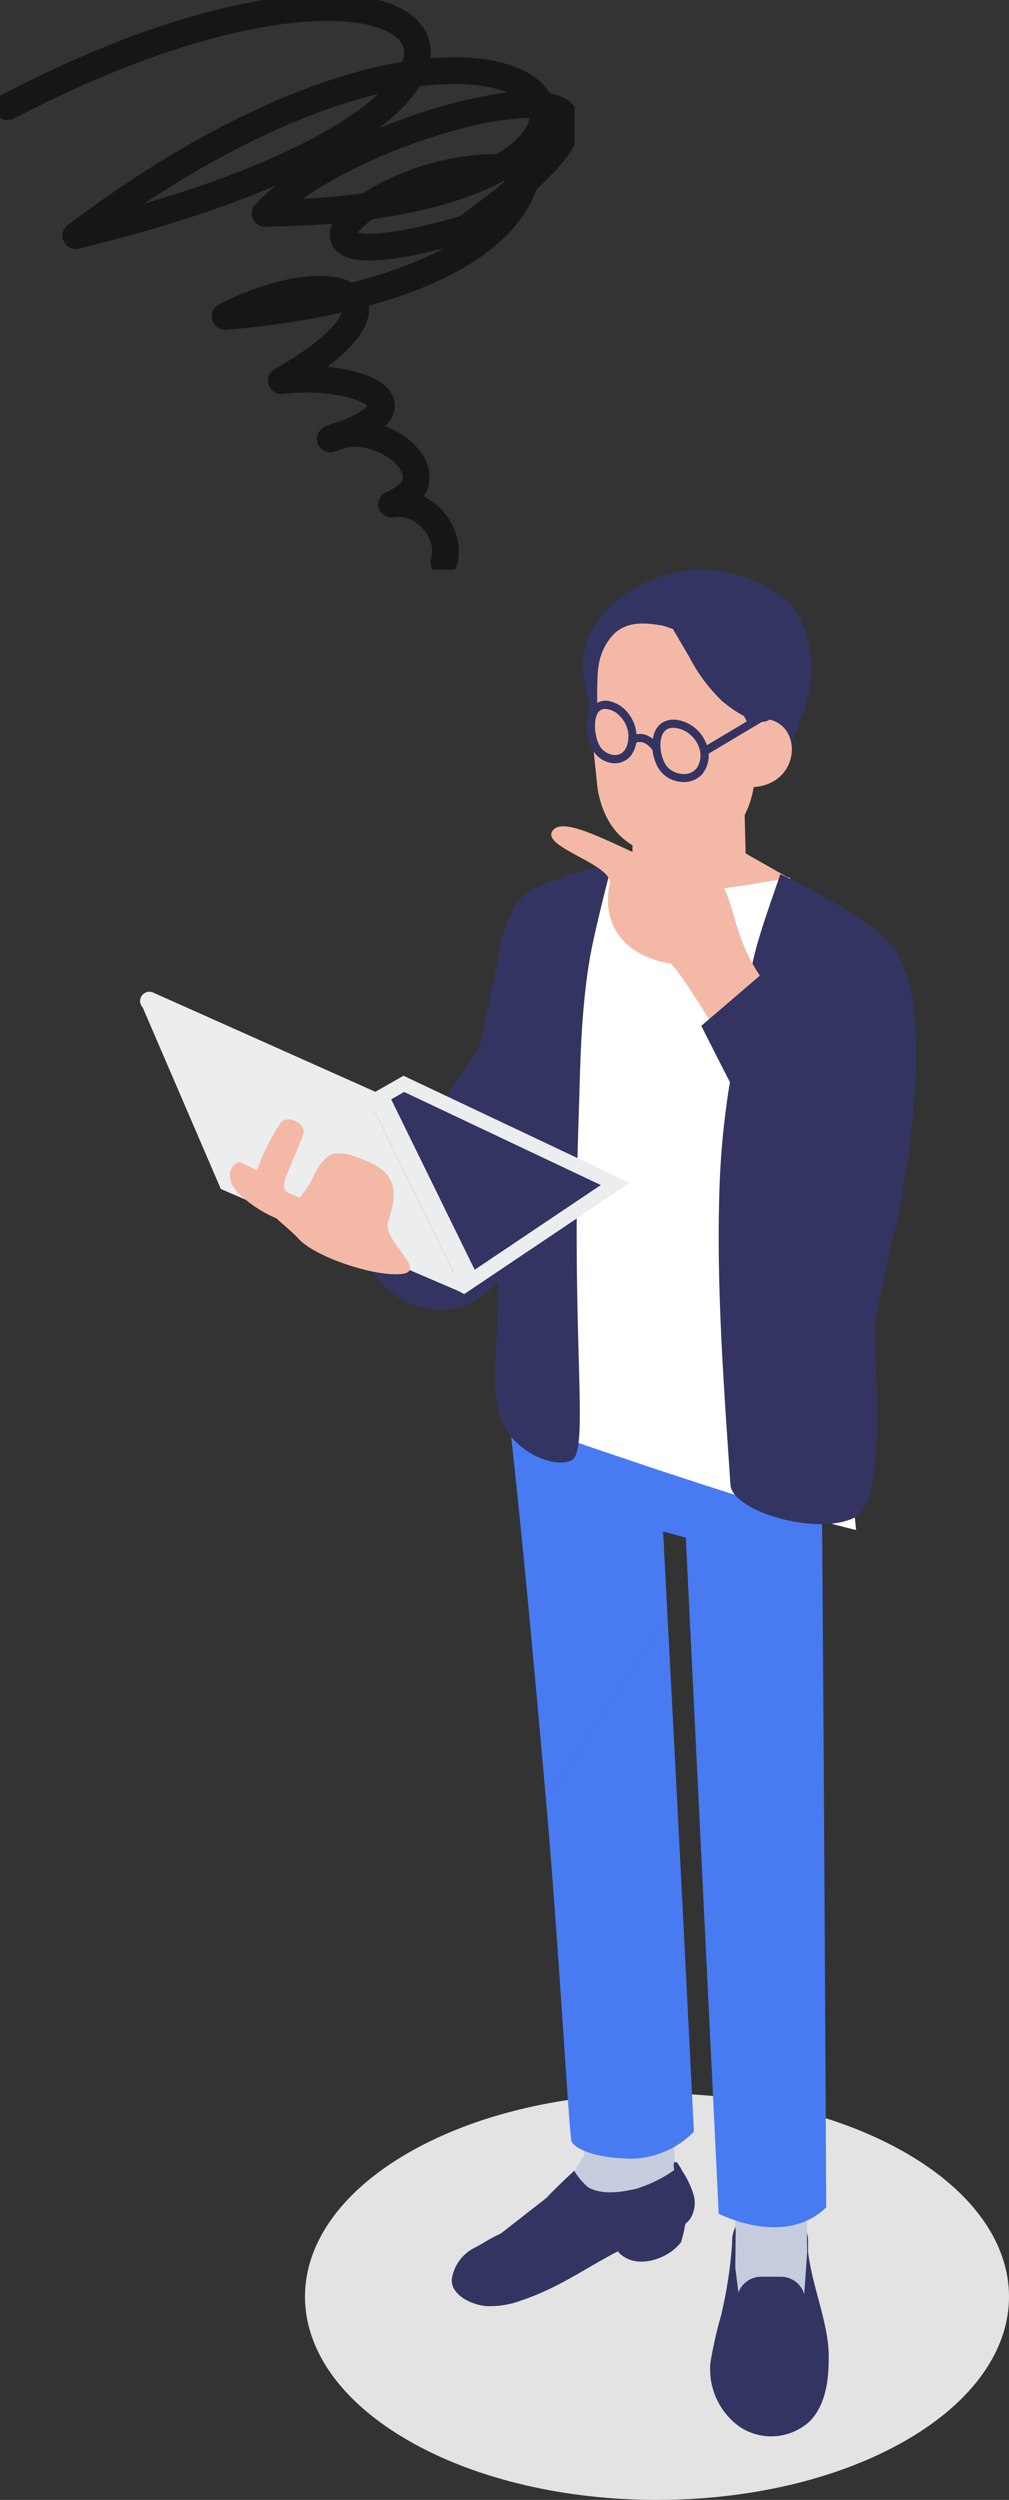<svg xmlns="http://www.w3.org/2000/svg" xmlns:xlink="http://www.w3.org/1999/xlink" width="113.384" height="280.912" viewBox="0 0 113.384 280.912">
  <rect x="0" y="0" width="113.384" height="280.912" fill="#333333" stroke="none"/>
  <defs>
    <clipPath id="clip-path">
      <rect id="長方形_23457" data-name="長方形 23457" width="64.568" height="64.001" fill="none"/>
    </clipPath>
    <clipPath id="clip-path-2">
      <rect id="長方形_24241" data-name="長方形 24241" width="97.631" height="216.911" fill="none"/>
    </clipPath>
  </defs>
  <g id="グループ_9180" data-name="グループ 9180" opacity="0.565">
    <g id="グループ_9174" data-name="グループ 9174" clip-path="url(#clip-path)">
      <path id="パス_11300" data-name="パス 11300" d="M1.5,12.653c49.757-26,68.909-.355,7.671,14.474,53-39.825,75.538-3.2,21.264-2.5,11.23-11.809,54.136-20.956,22.524,1.7-27.08,7.916-8.4-9.418,7.036-6.528C57.6,31.6,36.944,35.381,25.937,36.2c12.844-6.553,22.186-1.815,6.324,7.23,8-1.018,17.649,2.619,5.5,6.544,5.389-2.725,14.163,4.318,6.9,7.334,3.438-.669,6.881,3.14,5.869,6.493" transform="translate(-0.651 -0.651)" fill="none" stroke="#000" stroke-linecap="round" stroke-linejoin="round" stroke-width="3"/>
    </g>
  </g>
  <g id="グループ_9791" data-name="グループ 9791" transform="translate(15.753 64.001)">
    <g id="グループ_9791-2" data-name="グループ 9791" clip-path="url(#clip-path-2)">
      <path id="パス_12776" data-name="パス 12776" d="M121.81,540.912c-15.448,8.919-40.493,8.919-55.941,0s-15.448-23.379,0-32.3,40.493-8.919,55.941,0,15.448,23.379,0,32.3" transform="translate(-35.764 -330.69)" fill="#e3e3e3"/>
      <path id="パス_12777" data-name="パス 12777" d="M93.813,133.419l-9.406,14.406L97.98,158.9l6.072-32.741-7.738-4.762Z" transform="translate(-55.611 -79.98)" fill="#333461"/>
      <path id="パス_12778" data-name="パス 12778" d="M167.479,77.784h-12.47s-.126,5.04-.126,5.36l-3.75,2.061,1.066,3.569c1.872,1.427,2.1,4.594,3.972,6.021a3.343,3.343,0,0,0,2.522.958,3.2,3.2,0,0,0,1.316-.73c1.451-1.145,12.041-3.05,12.041-3.05l.642-5.94-5.088-2.888c0-.32-.126-5.04-.126-5.36" transform="translate(-99.573 -51.247)" fill="#f4b9a6"/>
      <path id="パス_12779" data-name="パス 12779" d="M201.886,542.327h-5.292c-.889,0-1.607,1.762-1.607,2.651v4.356a1.621,1.621,0,0,0,1.616,1.616H201.9a1.621,1.621,0,0,0,1.616-1.616v-4.356c0-.889-.737-2.651-1.626-2.651" transform="translate(-128.466 -357.308)" fill="#333461"/>
      <path id="パス_12780" data-name="パス 12780" d="M195.275,526.018l.3,6.948-.119,10.171,8.267-.253-.263-17.457Z" transform="translate(-128.656 -346.173)" fill="#c5ccde"/>
      <path id="パス_12781" data-name="パス 12781" d="M93.543,208.653c-.312-.1-14.065-3.021-14.065-3.021l-2.595,8.948a9.1,9.1,0,0,0,9.606,3.828c3.572-.889,10.545-8.591,7.053-9.755" transform="translate(-50.654 -135.479)" fill="#333461"/>
      <path id="パス_12782" data-name="パス 12782" d="M139.245,500.524l-.172,6.738-3.726,6.064,13.929-2.922-.241-10.939Z" transform="translate(-89.173 -329.069)" fill="#c5ccde"/>
      <path id="パス_12783" data-name="パス 12783" d="M123.43,304.036l13.651-20.671c-.178-3.352-.351-6.7-.513-9.983l.716.2V251.564h-19.16c1.764,13.19,3.734,34.661,5.307,52.472" transform="translate(-77.824 -165.741)" fill="#487bf1"/>
      <path id="パス_12784" data-name="パス 12784" d="M133.678,365.45c1.472,16.667,2.6,37.89,2.88,38.362.587.978,3.031,1.907,6.991,1.907a10.124,10.124,0,0,0,6.746-3.031s-1.639-32.929-2.966-57.909Z" transform="translate(-88.073 -227.155)" fill="#487bf1"/>
      <path id="パス_12785" data-name="パス 12785" d="M169.691,251.583V273.6l3.423.937c1.157,23.7,3.7,75.966,3.7,75.966s7.386,3.856,12.078-.714c0,0-.354-71.512-.654-98.2Z" transform="translate(-111.8 -165.753)" fill="#487bf1"/>
      <path id="パス_12786" data-name="パス 12786" d="M157.52,541.753c.12.5-.169,1.559-.048,2.059,1.944,2.117,5.7.726,7.039-1.135a17.9,17.9,0,0,0,.726-4.242Z" transform="translate(-103.729 -354.743)" fill="#333461"/>
      <path id="パス_12787" data-name="パス 12787" d="M128.555,525.59a7.629,7.629,0,0,0-.613-1.007c-.67-.255-.235.809-.346.872a15.232,15.232,0,0,1-4.237,2.082c-1.742.4-3.837.714-5.4-.151a7.789,7.789,0,0,1-1.576-1.869s-2.454,2.266-3.081,3.018l-5.167,4.031c-1.565.73-1.633.929-3.169,1.717a4.719,4.719,0,0,0-2.345,3.453c-.06,1.817,2.33,2.852,3.848,2.983a9.819,9.819,0,0,0,3.9-.611c6.067-2.01,9.607-5.709,15.744-7.494,1.216-.354,2.577-.671,3.305-1.707a3.355,3.355,0,0,0,.363-2.746,9.939,9.939,0,0,0-1.224-2.571" transform="translate(-67.61 -345.591)" fill="#333461"/>
      <path id="パス_12788" data-name="パス 12788" d="M145.448,99.289a6.76,6.76,0,0,1-5.279-3.394s-2.284,1.09-4.148,1.961l-4.746,61.918s25.308,8.879,35.663,11.328l-7.463-73.322s-9.621,1.978-14.028,1.508" transform="translate(-86.489 -63.18)" fill="#fff"/>
      <path id="パス_12789" data-name="パス 12789" d="M118.684,102.258a17.741,17.741,0,0,0-1.4,4.3c-.619,3.224-.413,6.45-.41,9.935,0,4.218.085,8.436.085,12.654.007,4.2-.263,8.532.1,12.723.588,7.737-1.357,14.213.991,18.354,1.409,2.484,5.178,4.426,7.34,3.562s-.014-12.845.858-38.411c.188-5.5.188-11.407,1.2-17.689.558-3.453,2.583-11.074,2.583-11.074s-3.283.784-6.046,1.786c-2.473.9-4.1,1.308-5.308,3.856" transform="translate(-76.98 -63.655)" fill="#333461"/>
      <path id="パス_12790" data-name="パス 12790" d="M197.475,100.3c-1.488,4.453-3.2,8.707-3.7,13.406-.4,3.685-1.535,7.223-2.114,10.878a92.726,92.726,0,0,0-1.051,11.935c-.121,4.351-.056,8.73.113,13.112.248,6.454.719,12.914,1.146,19.3.2,2.975,9.777,5.814,13.979,3.662,3.527-1.806,2.28-16.379,2.2-21.6l3.894-19.2c.078-1.513.259-2.916.358-4.092.9-10.7.361-16.621-3.531-20.581-2.539-2.584-11.29-6.823-11.29-6.823" transform="translate(-125.539 -66.082)" fill="#333461"/>
      <path id="パス_12791" data-name="パス 12791" d="M165.584,20.716l-2.046-8.041-8.646-2.833-7.8,6.064.438,7.731.787,7.52c1.383,7.9,8.162,7.777,10.739,7.448s7.512-3.479,6.917-11.083c-.224-2.865-.194-5.6-.391-6.807" transform="translate(-96.912 -6.484)" fill="#f4b9a6"/>
      <path id="パス_12792" data-name="パス 12792" d="M198.688,551.558l-.437,6.241-7.087.844-.949-7.5a49.913,49.913,0,0,1-1.254,8.182,46.666,46.666,0,0,0-1.191,5.289,7.947,7.947,0,0,0,3.358,7.24,6.394,6.394,0,0,0,7.733-.6c1.936-1.9,2.242-4.89,2.2-7.606-.052-3.692-2.051-8.077-2.378-12.083" transform="translate(-123.693 -363.113)" fill="#333461"/>
      <path id="パス_12793" data-name="パス 12793" d="M201.479,562.3h-2.211a2.733,2.733,0,1,0,0,5.466h2.211a2.733,2.733,0,1,0,0-5.466" transform="translate(-129.485 -370.47)" fill="#333461"/>
      <path id="パス_12794" data-name="パス 12794" d="M161.955.285A14.806,14.806,0,0,0,149.9,3.311a10.986,10.986,0,0,0-3.274,3.976,9.322,9.322,0,0,0-.155,7.009l.876.575c.19-1.232.042-3.1.311-4.322a6.44,6.44,0,0,1,1.657-3.293c1.532-1.48,3.559-1.293,5.488-.957a10.16,10.16,0,0,1,5.213,3.353,27.86,27.86,0,0,1,3.56,6.062c1.275,2.491,2.5,5,3.776,7.5a38.409,38.409,0,0,0,3.446-7.636,14.613,14.613,0,0,0,.211-8.275c-1.24-4.1-4.865-6.122-9.052-7.015" transform="translate(-96.1 0)" fill="#333461"/>
      <path id="パス_12795" data-name="パス 12795" d="M200.334,49.361l-.232,7.482c6.8.184,6.355-9.158.232-7.482" transform="translate(-131.836 -32.388)" fill="#f4b9a6"/>
      <path id="パス_12796" data-name="パス 12796" d="M173.643,16.463l2.46,4.2a18.836,18.836,0,0,0,3.67,4.938c1.56,1.347,4.911,3.506,5.71,1.607.171-.406-.429-7.93-.429-7.93Z" transform="translate(-114.403 -10.847)" fill="#333461"/>
      <path id="パス_12797" data-name="パス 12797" d="M150.372,47.875l0-.005c.015-.042-.03.066,0,.005" transform="translate(-99.065 -31.532)" fill="#333461"/>
      <path id="パス_12798" data-name="パス 12798" d="M150.895,57.12c.011.025.008.017,0,0s-.013-.029,0,0" transform="translate(-99.411 -37.622)" fill="#333461"/>
      <path id="パス_12799" data-name="パス 12799" d="M150.916,46.89l0,0v0c.039-.055-.046.054,0,0" transform="translate(-99.422 -30.881)" fill="#333461"/>
      <path id="パス_12800" data-name="パス 12800" d="M151.745,58.666l-.015-.017c.031.039.027.034.015.017" transform="translate(-99.966 -38.64)" fill="#333461"/>
      <path id="パス_12801" data-name="パス 12801" d="M149.892,49.845l0-.02a.139.139,0,0,0,0,.02" transform="translate(-98.755 -32.827)" fill="#333461"/>
      <path id="パス_12802" data-name="パス 12802" d="M152.214,47.276a.471.471,0,0,1-.456-.456c.111,1.053-.217,2.514-1.539,2.486a2.064,2.064,0,0,1-1.431-.7c-.033-.035-.064-.072-.094-.109.013.017.017.022-.015-.017l.015.017-.026-.036c-.051-.077-.1-.156-.145-.237s-.079-.154-.115-.233l-.009-.02c.007.015.01.024,0,0s-.006-.014,0,0l-.018-.044c-.018-.047-.036-.094-.053-.141a5.275,5.275,0,0,1-.176-.61c-.025-.107-.046-.216-.064-.324a2.561,2.561,0,0,1-.035-.257,5.541,5.541,0,0,1-.03-.665c0-.1.007-.2.015-.3,0-.046.009-.092.014-.139a.143.143,0,0,1,0-.02l0,.02c0-.005.016-.105.018-.12a3.153,3.153,0,0,1,.151-.553l0-.008,0,.005c-.027.06.017-.047,0-.005.008-.016.015-.033.023-.049.021-.041.041-.082.063-.121s.039-.066.06-.1.027-.04.041-.06l0,0c-.043.05.041-.059,0,0v0a1.983,1.983,0,0,1,.165-.169l.014-.014c-.033.018.014-.016,0,0l.025-.014.127-.074.026-.015c-.018,0,.028-.018,0,0l.02-.005c.037-.012.073-.024.111-.034l.1-.022c-.006,0-.008,0,0,0s.01,0,0,0l.137-.01a2.369,2.369,0,0,1,1.653.774,3.3,3.3,0,0,1,.972,1.929.459.459,0,0,1,.456-.456.47.47,0,0,1,.456.456,4.322,4.322,0,0,0-1-2.317,3.669,3.669,0,0,0-1.89-1.225,2.078,2.078,0,0,0-1.655.233,2.264,2.264,0,0,0-.831,1.2,5.335,5.335,0,0,0,.085,3.107,3.849,3.849,0,0,0,.645,1.3,3,3,0,0,0,1.8,1.071,2.326,2.326,0,0,0,2.234-.819,3.517,3.517,0,0,0,.618-2.538.459.459,0,0,1-.456.456" transform="translate(-96.915 -28.466)" fill="#333461"/>
      <path id="パス_12803" data-name="パス 12803" d="M161.207,52.462a.46.46,0,0,0-.456.456.471.471,0,0,0,.456.456.459.459,0,0,0,.456-.456.47.47,0,0,0-.456-.456" transform="translate(-105.908 -34.564)" fill="#333461"/>
      <path id="パス_12804" data-name="パス 12804" d="M151.447,46.378c.014-.016-.033.018,0,0" transform="translate(-99.771 -30.553)" fill="#333461"/>
      <path id="パス_12805" data-name="パス 12805" d="M151.98,46.07c.028-.018-.018,0,0,0" transform="translate(-100.128 -30.348)" fill="#333461"/>
      <path id="パス_12806" data-name="パス 12806" d="M152.646,45.9c-.007,0-.005,0,0,0s.012,0,0,0" transform="translate(-100.567 -30.239)" fill="#333461"/>
      <path id="パス_12807" data-name="パス 12807" d="M171.462,59.552s0-.009,0-.013,0,0,0,.013" transform="translate(-112.965 -39.226)" fill="#333461"/>
      <path id="パス_12808" data-name="パス 12808" d="M172.359,62.915l0,0,0,0,0,.009" transform="translate(-113.555 -41.445)" fill="#333461"/>
      <path id="パス_12809" data-name="パス 12809" d="M173.358,64.687c.009.012.007.009,0,0s-.014-.016,0,0" transform="translate(-114.21 -42.611)" fill="#333461"/>
      <path id="パス_12810" data-name="パス 12810" d="M171.9,54.572c-.01.023-.007.017,0,0s.012-.033,0,0" transform="translate(-113.248 -35.943)" fill="#333461"/>
      <path id="パス_12811" data-name="パス 12811" d="M172.539,53.479c0,.006,0,0,0,0s.005-.008,0,0" transform="translate(-113.674 -35.23)" fill="#333461"/>
      <path id="パス_12812" data-name="パス 12812" d="M173.9,52.456l0,0,0,0" transform="translate(-114.572 -34.559)" fill="#333461"/>
      <path id="パス_12813" data-name="パス 12813" d="M184.906,58.707a.459.459,0,0,0-.456.456c0,.02,0,.041.005.062s.008.039.011.059a.459.459,0,0,0,.561.319.458.458,0,0,0-.121-.9" transform="translate(-121.522 -38.679)" fill="#333461"/>
      <path id="パス_12814" data-name="パス 12814" d="M173.169,52.854c.016-.016-.007,0,0,0" transform="translate(-114.09 -34.818)" fill="#333461"/>
      <path id="パス_12815" data-name="パス 12815" d="M174.942,53.038a.454.454,0,0,1-.323.5.459.459,0,0,1-.561-.319c0-.02-.008-.039-.011-.059a2.564,2.564,0,0,1-.352,1.712,1.778,1.778,0,0,1-1.469.726,2.6,2.6,0,0,1-1.625-.574,2.356,2.356,0,0,1-.284-.27l-.055-.065c.007.01.009.013,0,0s-.01-.013,0,0l-.062-.088a3.455,3.455,0,0,1-.278-.509l-.005-.012,0,0,0-.008c-.021-.046-.008-.019,0,0l0,0-.03-.076c-.018-.047-.035-.1-.052-.144q-.055-.158-.1-.32c-.028-.1-.052-.206-.074-.311-.011-.053-.021-.105-.03-.159,0-.019-.019-.13-.022-.143,0,0,0,.008,0,.013,0-.014,0-.016,0-.013a4.747,4.747,0,0,1-.035-.653q0-.158.017-.315a1.466,1.466,0,0,1,.037-.248,3.035,3.035,0,0,1,.078-.309c.015-.046.031-.092.047-.137l.008-.019c-.006.015-.01.021,0,0s.006-.014,0,0l.026-.059a2.191,2.191,0,0,1,.135-.243l.058-.082c-.006.006-.008.008,0,0s.007-.009,0,0c.017-.019.072-.081.089-.1.032-.032.065-.062.1-.092l.024-.023c-.007,0,.016-.016,0,0l.022-.012c.039-.024.077-.049.117-.072.025-.014.111-.054.113-.057h0a1.526,1.526,0,0,1,.566-.1,3.023,3.023,0,0,1,1.925.787,3.2,3.2,0,0,1,1.11,1.96c0-.02,0-.041-.005-.062a.452.452,0,0,1,.9-.064c0-.019,0-.038,0-.057a4.219,4.219,0,0,0-3.3-3.415,2.568,2.568,0,0,0-1.847.266,2.365,2.365,0,0,0-.927,1.232,4.766,4.766,0,0,0,.131,3.145,3.295,3.295,0,0,0,2.848,2.281,2.773,2.773,0,0,0,2.416-.856,3.284,3.284,0,0,0,.7-2.532.575.575,0,0,0-.012-.064" transform="translate(-111.113 -32.618)" fill="#333461"/>
      <path id="パス_12816" data-name="パス 12816" d="M164.958,56.8l.01,0h.006c.057,0-.1-.019-.015,0" transform="translate(-108.664 -37.421)" fill="#333461"/>
      <path id="パス_12817" data-name="パス 12817" d="M164.087,56.81h.011l.009,0c.056-.015-.1.008-.019,0" transform="translate(-108.091 -37.424)" fill="#333461"/>
      <path id="パス_12818" data-name="パス 12818" d="M163.368,57.018l.007,0c.037-.018.013-.006-.007,0" transform="translate(-107.634 -37.558)" fill="#333461"/>
      <path id="パス_12819" data-name="パス 12819" d="M165.939,57.069l.009,0,.005,0-.014-.006" transform="translate(-109.328 -37.599)" fill="#333461"/>
      <path id="パス_12820" data-name="パス 12820" d="M168.511,59.169c.035.041-.039-.053,0,0" transform="translate(-111.014 -38.972)" fill="#333461"/>
      <path id="パス_12821" data-name="パス 12821" d="M167.11,57.754c.071.05-.034-.031,0,0" transform="translate(-110.094 -38.046)" fill="#333461"/>
      <path id="パス_12822" data-name="パス 12822" d="M162.795,54.228a2.034,2.034,0,0,0-1.657.19.456.456,0,0,0,.461.788c.048-.028.1-.054.147-.079l.011-.005-.007,0-.017.008a.059.059,0,0,1,.017-.008c.02-.009.044-.021.007,0l.045-.015a1.475,1.475,0,0,1,.156-.044l.063-.013h-.01c-.085.006.075-.017.019,0l-.009,0c.1-.007.2,0,.3,0l-.01,0c-.084-.017.073,0,.015,0h-.006l.066.013a1.694,1.694,0,0,1,.168.046l.076.027.007,0-.009,0,.014.006c.033.012.03.013,0,0l-.005,0c.048.023.1.046.144.072s.113.066.167.1l.075.053.009.006c-.033-.031.071.05,0,0l0,0c.106.095.213.187.31.292.049.054.1.109.144.165l.024.028c-.039-.054.035.041,0,0l.018.025c.028.038.056.077.083.116a.456.456,0,0,0,.788-.461,3.27,3.27,0,0,0-1.606-1.312" transform="translate(-106.015 -35.664)" fill="#333461"/>
      <path id="パス_12823" data-name="パス 12823" d="M191.925,46.524l-2.3,1.369-3.644,2.173-.849.507a.457.457,0,0,0,.461.788l2.3-1.369,3.644-2.173.849-.507a.457.457,0,0,0-.461-.788" transform="translate(-121.83 -30.608)" fill="#333461"/>
      <path id="パス_12824" data-name="パス 12824" d="M148.258,39.432a.465.465,0,0,0-.456.456q-.014.922-.029,1.845c0,.089,0,.177,0,.265a.456.456,0,0,0,.913,0l.029-1.845c0-.088,0-.177,0-.265a.461.461,0,0,0-.456-.456" transform="translate(-97.356 -25.979)" fill="#333461"/>
      <path id="パス_12825" data-name="パス 12825" d="M31.033,177.556l25.825,13.7,18.611-12.5L50.034,166.723Z" transform="translate(-20.446 -109.844)" fill="#ecedef"/>
      <path id="パス_12826" data-name="パス 12826" d="M40.861,181.022l22.375,11.871L78.68,182.52l-22.1-10.46Z" transform="translate(-26.921 -113.36)" fill="#333461"/>
      <path id="パス_12827" data-name="パス 12827" d="M.743,144.03,9.554,164.5l27.3,11.719L26.8,155.692Z" transform="translate(-0.49 -94.893)" fill="#ecedef"/>
      <path id="パス_12828" data-name="パス 12828" d="M27.345,150.724,1.467,139.166a1.041,1.041,0,1,0-.851,1.9l25.879,11.557a1.041,1.041,0,1,0,.851-1.9" transform="translate(0 -91.629)" fill="#ecedef"/>
      <path id="パス_12829" data-name="パス 12829" d="M77.119,175.357l10.058,20.528,1.793-1.479L78.912,173.879Z" transform="translate(-50.809 -114.559)" fill="#ecedef"/>
      <path id="パス_12830" data-name="パス 12830" d="M29.6,196.847a3.164,3.164,0,0,0,1.135,1.938,14.192,14.192,0,0,0,4,2.6l.843-3.957-4.941-2.377a1.588,1.588,0,0,0-1.038,1.8" transform="translate(-19.492 -128.506)" fill="#f4b9a6"/>
      <path id="パス_12831" data-name="パス 12831" d="M52.4,192.583c.5-1.533.986-3.263.252-4.7-.7-1.371-2.281-2-3.73-2.526-1.058-.381-2.3-.746-3.248-.14a6.317,6.317,0,0,0-1.61,2.134,9.328,9.328,0,0,1-1.642,2.565c-1.111-.7-2.213-.394-1.476-2.42.271-.744,1.456-3.43,1.917-4.754.4-1.16-1.674-2.187-2.484-1.338a22.974,22.974,0,0,0-3.125,6.776c-.176,2.256,3.676,4.765,5.089,6.332,1.915,2.122,8.963,4.4,11.769,3.923,2.6-.444-2.387-3.782-1.713-5.852" transform="translate(-24.54 -119.311)" fill="#f4b9a6"/>
      <path id="パス_12832" data-name="パス 12832" d="M154.187,88.683a11.778,11.778,0,0,1-.466-3.391,9.68,9.68,0,0,0-.164-2.347c-.271-1.127-1.563-1.488-2.076-.217-.775,1.922.244,5.773-2.467,4.838-5.47-1.886-12.184-6.264-13.514-4.2-1.19,1.845,6.929,3.761,6.456,5.971-.953,4.449,1.529,8.021,6.845,8.925,1.43,1.178,6.994,10.723,6.994,10.723s6.416-5.138,6.1-5.477c-6.624-7.2-5.252-11.164-7.712-14.822" transform="translate(-89.194 -53.975)" fill="#f4b9a6"/>
      <path id="パス_12833" data-name="パス 12833" d="M204.9,120.486l-1.543,6.238-1.331,8.08-9.75-10.537-7.441,6.38s10.611,21.48,14.213,24.889c1.114,1.055,6.82,1.664,7.653-2.315.994-4.749,5.467-28.361-1.8-32.735" transform="translate(-121.777 -79.381)" fill="#333461"/>
    </g>
  </g>
</svg>
